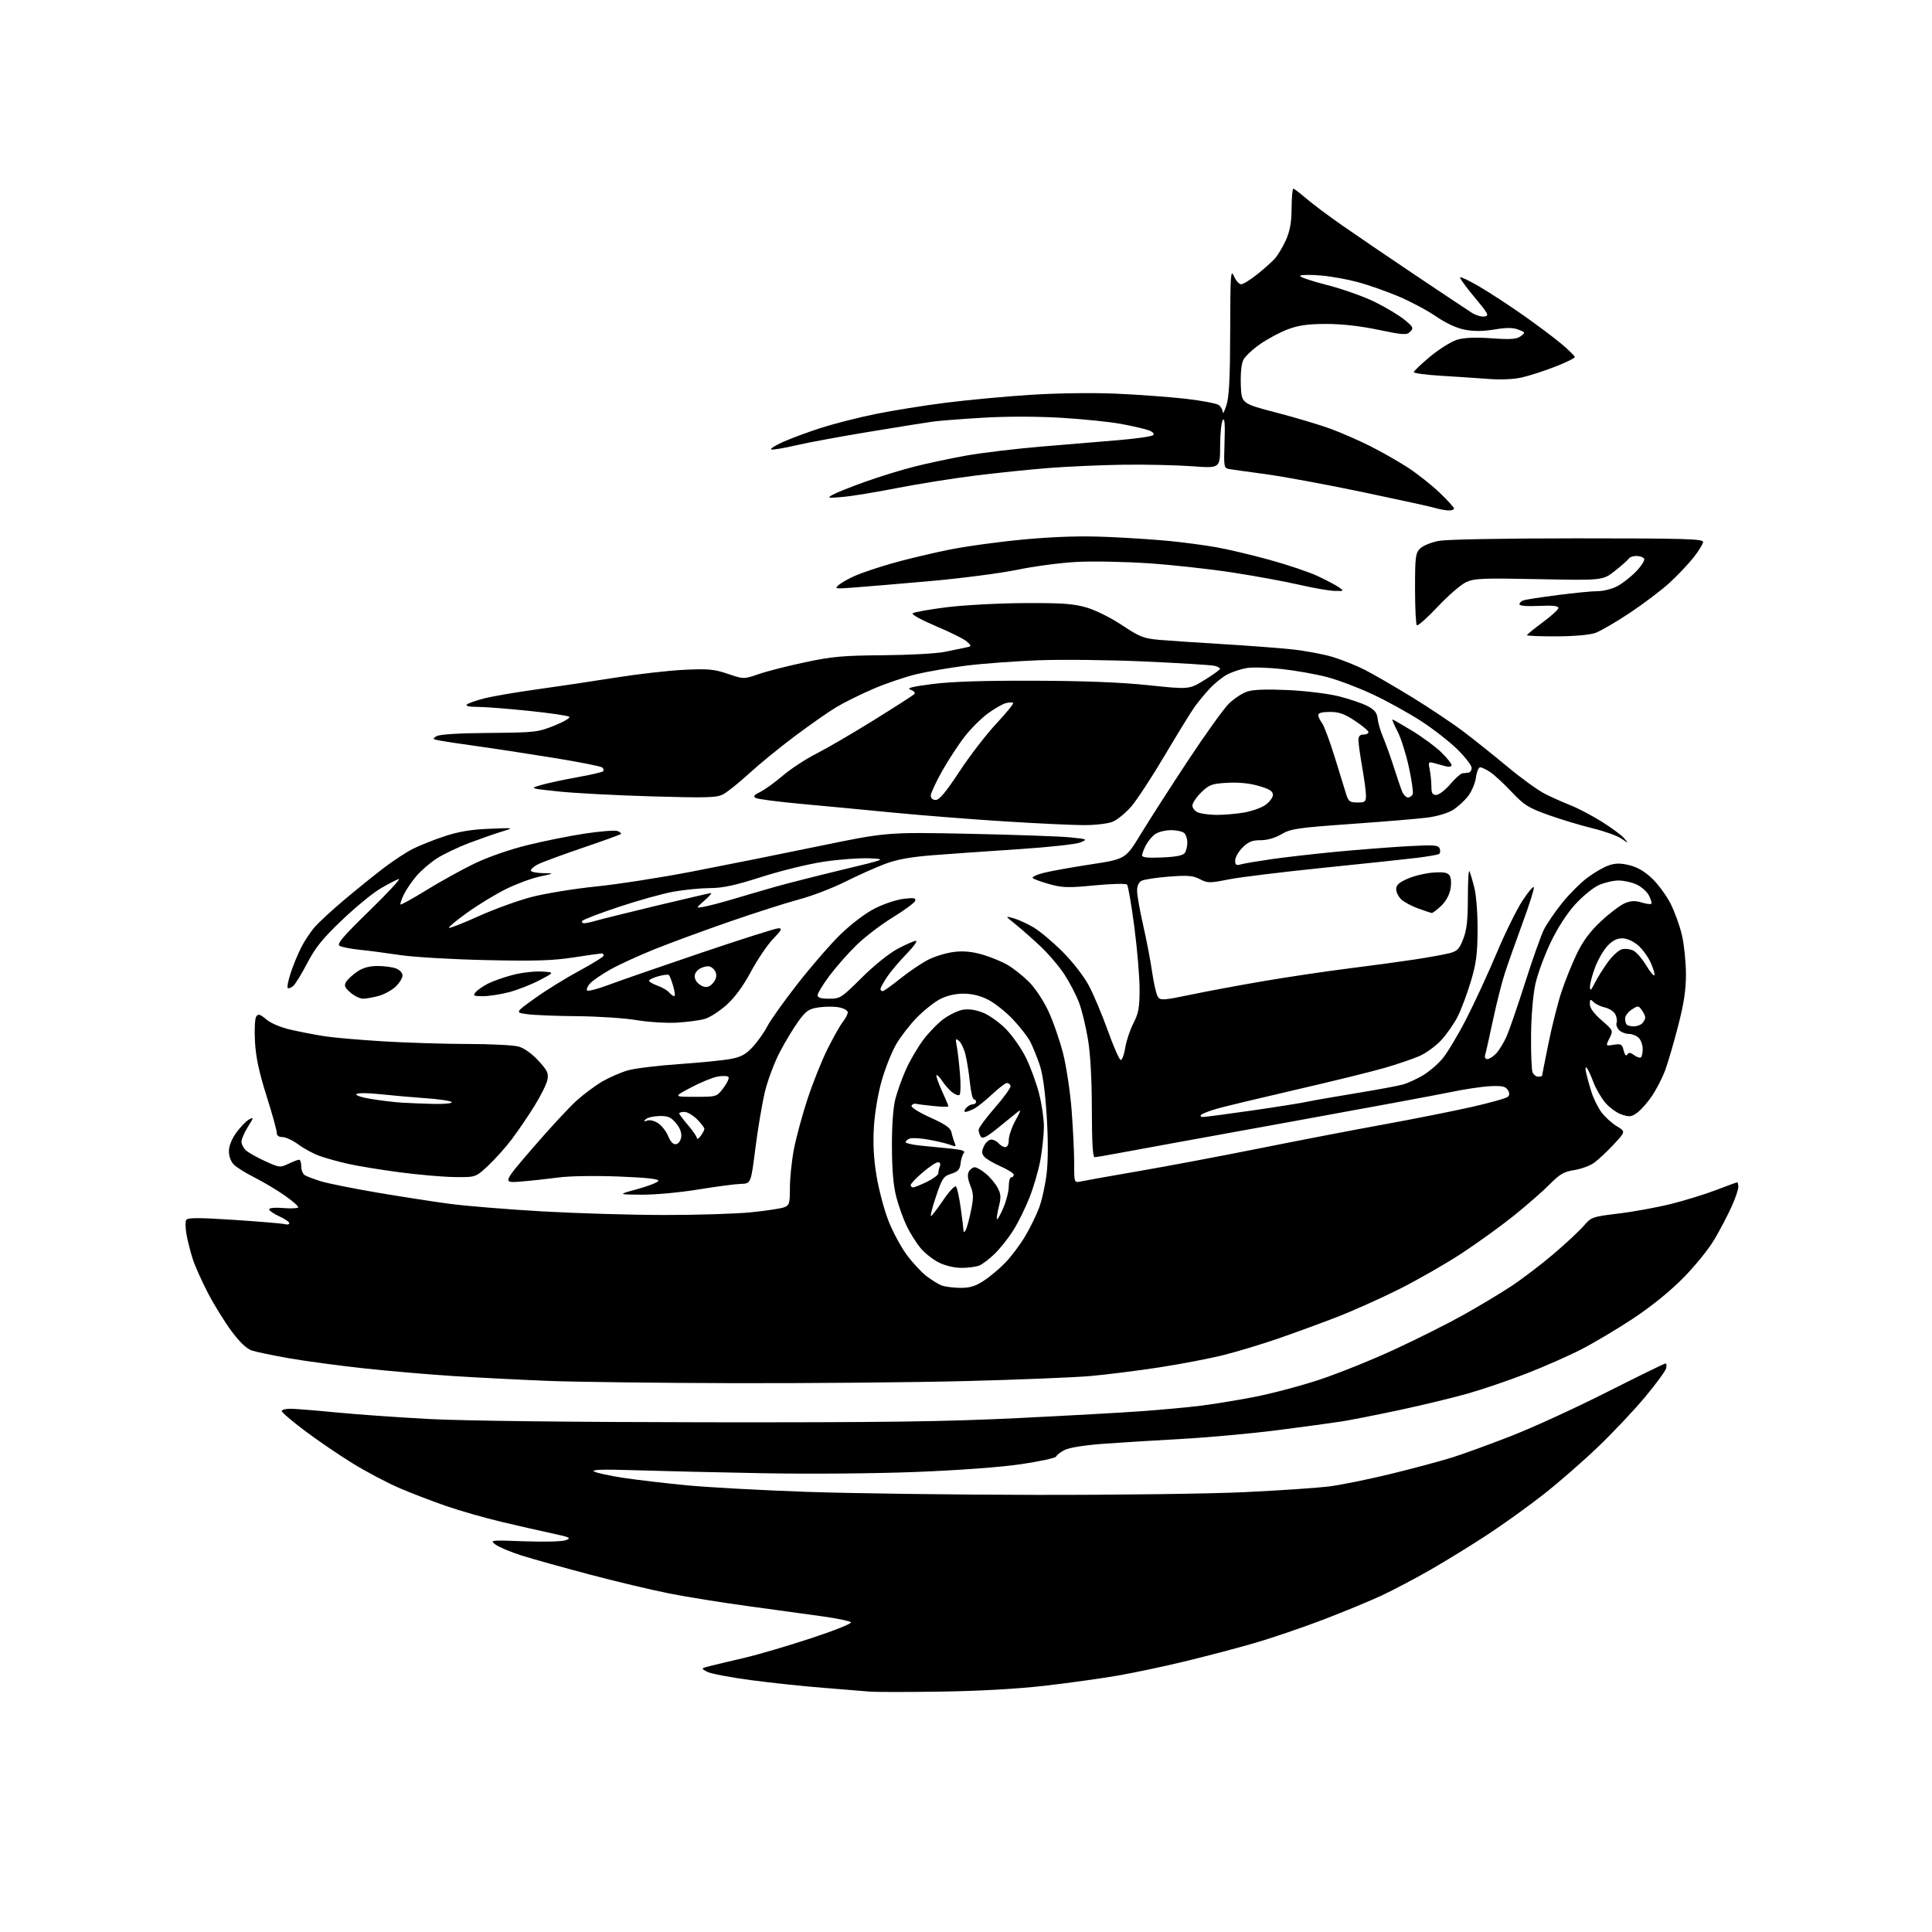 <?xml version="1.0" encoding="UTF-8" standalone="no"?>
<svg 
  version="1.1" 
  xmlns="http://www.w3.org/2000/svg" 
  xmlns:xlink="http://www.w3.org/1999/xlink" 
  xmlns:svg="http://www.w3.org/2000/svg"
  xmlns:rdf="http://www.w3.org/1999/02/22-rdf-syntax-ns#"
  xmlns:cc="http://creativecommons.org/ns#"
  xmlns:dc="http://purl.org/dc/elements/1.1/"
  viewBox="0 0 768 768"
  width="768"
  height="768"
>
<style>svg {background-color: white; }</style>"
<path stroke="none" fill="black" fill-rule="evenodd" d="M374.00,672.44C360.52,672.65 347.70,672.64 345.50,672.42C343.30,672.21 335.20,671.55 327.50,670.95C319.80,670.36 306.81,668.98 298.63,667.90C290.44,666.82 282.58,665.32 281.14,664.57C278.54,663.20 278.54,663.20 282.52,662.20C284.71,661.66 290.77,660.21 296.00,659.00C301.23,657.78 313.07,654.30 322.31,651.26C331.84,648.13 338.75,645.35 338.26,644.86C337.78,644.38 332.69,643.33 326.95,642.53C321.20,641.72 307.95,639.90 297.50,638.48C287.05,637.07 272.88,634.79 266.00,633.42C259.12,632.06 244.95,628.68 234.50,625.92C224.05,623.16 211.89,619.77 207.48,618.38C203.06,616.99 198.36,615.02 197.01,614.01C194.62,612.20 194.82,612.18 208.54,612.69C216.56,612.98 223.56,612.79 225.00,612.23C227.20,611.37 226.55,611.06 219.50,609.55C215.10,608.61 206.10,606.56 199.49,605.00C192.89,603.43 182.98,600.61 177.49,598.72C171.99,596.82 163.57,593.59 158.78,591.53C153.99,589.47 145.66,585.08 140.28,581.77C134.90,578.46 126.34,572.63 121.25,568.81C116.16,564.99 112.00,561.44 112.00,560.93C112.00,560.42 113.51,560.00 115.36,560.00C117.21,560.00 125.42,560.66 133.61,561.46C141.80,562.26 158.62,563.45 171.00,564.10C184.51,564.81 228.47,565.32 281.00,565.38C351.29,565.46 375.58,565.13 404.50,563.72C424.30,562.75 446.57,561.51 454.00,560.96C461.43,560.41 471.55,559.49 476.50,558.90C481.45,558.31 491.28,556.72 498.35,555.36C505.42,554.00 517.35,550.84 524.85,548.33C532.36,545.82 545.70,540.44 554.50,536.36C563.30,532.29 575.45,526.20 581.50,522.82C587.55,519.45 596.10,514.33 600.50,511.44C604.90,508.56 612.55,502.74 617.50,498.53C622.45,494.31 627.88,489.25 629.56,487.29C632.54,483.81 632.92,483.67 643.46,482.39C649.43,481.67 658.85,479.94 664.40,478.55C669.96,477.16 678.02,474.66 682.31,473.01C686.61,471.35 690.32,470.00 690.56,470.00C690.80,470.00 691.00,470.85 691.00,471.88C691.00,472.91 689.81,476.40 688.35,479.63C686.90,482.86 683.86,488.65 681.62,492.50C679.30,496.46 673.84,503.22 669.02,508.09C663.66,513.49 656.23,519.49 649.00,524.26C642.67,528.42 633.45,533.91 628.50,536.44C623.55,538.98 613.73,543.30 606.68,546.05C599.63,548.80 589.06,552.39 583.18,554.04C577.31,555.69 565.30,558.59 556.50,560.47C547.70,562.36 537.35,564.41 533.50,565.02C529.65,565.63 517.95,567.23 507.50,568.56C497.05,569.89 479.95,571.44 469.50,572.01C459.05,572.58 445.03,573.46 438.34,573.95C430.97,574.50 424.99,575.47 423.18,576.41C421.53,577.26 420.03,578.42 419.84,578.99C419.65,579.56 413.42,580.92 406.00,582.02C397.71,583.24 381.50,584.44 364.00,585.13C347.67,585.77 321.52,585.98 302.77,585.62C284.76,585.29 262.04,584.75 252.27,584.44C239.74,584.04 234.98,584.18 236.13,584.92C237.02,585.49 242.30,586.64 247.85,587.48C253.41,588.31 264.83,589.65 273.23,590.45C281.63,591.25 302.90,592.41 320.50,593.03C338.10,593.64 379.05,594.19 411.50,594.24C444.08,594.29 481.47,593.80 495.00,593.14C508.48,592.49 523.33,591.49 528.00,590.93C532.67,590.36 543.85,588.10 552.84,585.91C561.82,583.71 572.85,580.76 577.34,579.34C581.83,577.93 592.48,574.05 601.00,570.71C609.52,567.38 626.58,559.55 638.90,553.32C651.22,547.10 661.64,542.00 662.06,542.00C662.47,542.00 662.58,542.88 662.30,543.95C662.02,545.03 658.31,550.09 654.06,555.20C649.81,560.32 641.42,569.23 635.41,575.00C629.41,580.77 619.54,589.38 613.50,594.11C607.45,598.85 597.33,606.11 591.00,610.25C584.67,614.39 574.59,620.59 568.59,624.03C562.59,627.47 553.88,632.06 549.25,634.23C544.61,636.40 534.00,640.78 525.66,643.97C517.32,647.15 504.81,651.39 497.86,653.38C490.91,655.37 478.65,658.59 470.62,660.52C462.58,662.46 450.77,664.95 444.35,666.07C437.94,667.18 425.00,668.99 415.60,670.08C404.65,671.35 389.69,672.20 374.00,672.44zM291.50,549.83C261.80,549.75 228.86,549.35 218.30,548.94C207.75,548.53 190.87,547.67 180.80,547.04C170.74,546.41 154.40,545.00 144.50,543.92C134.60,542.84 121.33,541.05 115.00,539.95C108.67,538.84 102.05,537.47 100.28,536.90C98.09,536.20 95.48,533.75 92.12,529.28C89.41,525.65 85.17,518.82 82.71,514.09C80.25,509.37 77.51,503.25 76.63,500.50C75.74,497.75 74.63,493.40 74.15,490.83C73.68,488.26 73.62,485.61 74.03,484.95C74.62,484.00 78.81,484.00 93.14,484.93C103.24,485.59 112.29,486.36 113.25,486.63C114.21,486.91 115.00,486.72 115.00,486.22C115.00,485.72 113.20,484.49 111.00,483.50C108.80,482.51 107.00,481.26 107.00,480.72C107.00,480.16 109.31,479.94 112.54,480.21C115.59,480.46 118.28,480.35 118.52,479.97C118.76,479.58 116.38,477.46 113.23,475.26C110.08,473.06 104.67,469.83 101.22,468.10C97.77,466.36 94.05,464.05 92.97,462.97C91.79,461.79 91.00,459.65 91.00,457.65C91.00,455.52 92.08,452.80 93.97,450.20C95.60,447.95 97.87,445.60 99.02,444.99C100.95,443.95 100.92,444.17 98.55,447.92C97.15,450.14 96.00,452.80 96.00,453.83C96.00,454.85 96.80,456.41 97.78,457.30C98.75,458.18 102.18,460.11 105.40,461.58C111.03,464.16 111.36,464.20 114.65,462.63C116.53,461.73 118.45,461.00 118.91,461.00C119.37,461.00 119.75,462.18 119.75,463.61C119.75,465.05 120.37,466.63 121.12,467.12C121.88,467.61 124.75,468.70 127.50,469.56C130.25,470.41 140.23,472.42 149.67,474.03C159.11,475.63 172.16,477.66 178.67,478.53C185.18,479.40 201.75,480.75 215.50,481.54C229.25,482.32 251.11,482.97 264.08,482.98C277.04,482.99 292.54,482.51 298.50,481.91C304.47,481.31 310.40,480.42 311.68,479.93C313.80,479.13 314.00,478.45 314.00,472.14C314.00,468.33 314.71,461.48 315.58,456.90C316.45,452.33 318.88,443.34 320.98,436.93C323.09,430.52 326.67,421.56 328.94,417.01C331.21,412.46 333.95,407.61 335.03,406.23C336.11,404.86 337.00,403.14 337.00,402.41C337.00,401.68 335.42,400.79 333.49,400.43C331.56,400.07 327.95,400.08 325.45,400.45C321.55,401.04 320.45,401.78 317.48,405.82C315.59,408.39 312.23,413.94 310.03,418.14C307.82,422.34 305.12,429.54 304.03,434.14C302.94,438.74 301.25,448.80 300.27,456.50C298.50,470.50 298.50,470.50 294.50,470.61C292.30,470.67 284.65,471.68 277.50,472.85C270.22,474.04 260.32,474.95 255.00,474.91C245.50,474.84 245.50,474.84 253.42,472.67C257.78,471.48 261.51,470.01 261.71,469.40C261.95,468.65 256.91,468.11 245.78,467.68C236.45,467.32 226.30,467.48 222.00,468.07C217.88,468.62 211.19,469.35 207.13,469.68C199.77,470.28 199.77,470.28 211.83,456.28C218.46,448.59 226.27,440.15 229.18,437.53C232.09,434.91 236.73,431.47 239.48,429.87C242.24,428.28 246.75,426.32 249.50,425.51C252.25,424.71 261.48,423.58 270.00,422.99C278.52,422.41 287.83,421.47 290.69,420.91C294.76,420.10 296.62,419.05 299.39,415.99C301.33,413.84 303.87,410.22 305.04,407.93C306.21,405.63 311.61,398.05 317.06,391.07C322.50,384.10 330.22,375.21 334.22,371.33C338.52,367.17 344.09,362.97 347.83,361.08C351.32,359.32 356.44,357.62 359.22,357.29C363.29,356.81 364.18,356.96 363.80,358.09C363.55,358.87 359.55,361.82 354.92,364.66C350.29,367.49 343.80,372.44 340.50,375.66C337.20,378.87 332.36,384.36 329.75,387.85C327.14,391.34 325.00,394.83 325.00,395.60C325.00,396.60 326.32,397.00 329.58,397.00C333.99,397.00 334.48,396.68 342.54,388.66C347.43,383.79 353.38,379.01 356.85,377.16C360.11,375.42 363.38,374.00 364.11,374.00C364.84,374.00 363.13,376.36 360.31,379.25C357.49,382.14 354.02,386.25 352.59,388.39C351.17,390.53 350.00,392.67 350.00,393.14C350.00,393.61 350.38,394.00 350.84,394.00C351.30,394.00 354.50,391.73 357.96,388.95C361.42,386.18 366.41,382.81 369.06,381.47C371.70,380.13 376.30,378.75 379.27,378.40C383.05,377.95 386.45,378.28 390.57,379.48C393.82,380.42 398.33,382.28 400.59,383.61C402.85,384.93 406.63,387.93 408.98,390.26C411.42,392.68 414.75,397.67 416.72,401.88C418.63,405.94 421.26,413.53 422.59,418.74C423.91,423.95 425.44,434.13 425.99,441.36C426.54,448.59 427.00,458.04 427.00,462.37C427.00,470.23 427.00,470.23 429.75,469.62C431.26,469.29 441.73,467.42 453.00,465.48C464.27,463.54 485.88,459.46 501.00,456.43C516.12,453.39 538.17,449.15 550.00,447.00C561.83,444.84 577.55,441.72 584.94,440.05C592.33,438.38 598.85,436.55 599.42,435.98C600.13,435.27 600.11,434.41 599.34,433.22C598.45,431.85 597.02,431.56 592.36,431.78C589.14,431.94 582.23,432.96 577.00,434.06C571.77,435.16 541.62,440.75 510.00,446.48C478.38,452.21 448.82,457.60 444.32,458.45C439.82,459.30 435.67,460.00 435.09,460.00C434.40,460.00 434.04,453.65 434.03,441.25C434.02,429.35 433.47,419.14 432.51,413.30C431.68,408.23 430.09,401.64 428.97,398.65C427.85,395.66 425.22,390.57 423.12,387.35C421.02,384.13 416.65,379.02 413.40,375.99C410.16,372.96 405.70,369.03 403.50,367.27C399.50,364.07 399.50,364.07 402.83,364.99C404.67,365.49 408.25,367.13 410.80,368.62C413.35,370.12 418.60,374.53 422.47,378.42C426.57,382.54 430.94,388.20 432.93,391.96C434.80,395.51 438.18,403.55 440.42,409.81C442.66,416.08 444.95,421.27 445.50,421.35C446.05,421.43 446.86,419.25 447.30,416.50C447.74,413.75 449.21,409.36 450.55,406.75C452.60,402.78 453.00,400.57 453.00,393.25C453.01,388.44 452.07,377.30 450.92,368.50C449.77,359.70 448.46,352.11 448.01,351.64C447.55,351.17 441.82,351.30 435.11,351.95C424.47,352.98 422.32,352.91 416.99,351.42C413.67,350.48 410.74,349.39 410.49,348.98C410.23,348.57 412.16,347.68 414.76,347.00C417.37,346.33 425.78,344.81 433.46,343.63C447.43,341.50 447.43,341.50 453.51,331.50C456.86,326.00 465.28,312.89 472.23,302.36C479.18,291.83 486.53,281.61 488.55,279.65C490.57,277.69 493.83,275.55 495.79,274.90C498.19,274.11 503.48,273.92 511.93,274.31C518.86,274.63 527.91,275.73 532.11,276.77C536.29,277.81 541.42,279.54 543.50,280.62C546.43,282.14 547.36,283.27 547.62,285.65C547.80,287.34 548.79,290.70 549.82,293.11C550.85,295.53 552.70,300.65 553.92,304.50C555.15,308.35 556.62,312.74 557.20,314.25C557.77,315.76 558.88,317.00 559.65,317.00C560.43,317.00 561.29,316.40 561.58,315.66C561.86,314.93 561.17,310.09 560.04,304.91C558.92,299.74 556.90,293.36 555.55,290.75C554.20,288.14 553.28,286.00 553.51,286.00C553.74,286.00 557.27,288.03 561.35,290.50C565.43,292.98 570.62,296.81 572.88,299.00C575.15,301.20 577.00,303.50 577.00,304.11C577.00,304.77 576.09,304.97 574.75,304.62C573.51,304.29 571.42,303.72 570.09,303.35C567.82,302.72 567.72,302.87 568.34,305.97C568.70,307.77 569.00,310.77 569.00,312.63C569.00,315.29 569.41,316.00 570.92,316.00C571.98,316.00 574.48,314.09 576.47,311.76C578.47,309.43 580.64,307.47 581.30,307.41C581.96,307.35 583.06,307.24 583.75,307.15C584.44,307.07 585.00,306.20 585.00,305.22C585.00,304.24 582.41,300.91 579.25,297.81C576.09,294.72 569.57,289.64 564.76,286.54C559.95,283.43 551.40,278.71 545.76,276.06C540.12,273.40 531.90,270.29 527.50,269.14C523.10,267.99 515.06,266.56 509.63,265.96C504.21,265.36 497.91,265.17 495.63,265.55C493.36,265.93 489.93,267.05 488.00,268.04C486.07,269.02 482.90,271.56 480.94,273.67C478.98,275.77 476.25,279.07 474.87,281.00C473.49,282.93 468.12,291.64 462.95,300.37C457.77,309.11 451.75,318.28 449.56,320.76C447.38,323.24 444.12,325.89 442.33,326.64C440.48,327.41 435.53,328.00 430.92,328.00C426.45,328.00 412.14,327.33 399.14,326.50C386.14,325.68 366.27,324.11 355.00,323.02C343.73,321.92 327.16,320.35 318.18,319.53C309.21,318.70 301.21,317.66 300.41,317.21C299.29,316.58 299.71,316.02 302.23,314.79C304.03,313.91 308.05,311.01 311.17,308.34C314.28,305.67 320.28,301.74 324.48,299.61C328.69,297.47 338.97,291.48 347.32,286.29C355.67,281.10 362.91,276.45 363.42,275.96C363.97,275.42 363.41,274.72 362.01,274.20C360.22,273.54 362.25,273.00 370.59,271.92C378.05,270.95 390.81,270.53 411.00,270.60C431.12,270.66 445.63,271.23 456.61,272.39C472.73,274.08 472.73,274.08 478.85,270.29C482.22,268.21 484.98,266.21 484.99,265.86C485.00,265.51 483.99,264.97 482.75,264.66C481.51,264.35 469.02,263.59 455.00,262.95C440.92,262.32 421.88,262.11 412.50,262.48C403.15,262.85 390.32,263.81 384.00,264.61C377.68,265.41 368.85,266.93 364.38,267.98C359.92,269.04 352.13,271.68 347.08,273.86C342.03,276.04 335.40,279.32 332.36,281.16C329.31,283.00 321.90,288.18 315.90,292.68C309.89,297.18 301.72,303.85 297.74,307.51C293.76,311.16 289.15,314.86 287.50,315.73C284.89,317.11 281.25,317.21 259.00,316.57C244.98,316.17 228.32,315.29 222.00,314.62C210.50,313.40 210.50,313.40 215.00,312.08C217.47,311.36 223.91,309.97 229.30,309.00C234.69,308.03 239.39,306.95 239.73,306.60C240.08,306.25 239.95,305.58 239.43,305.10C238.92,304.62 229.95,302.85 219.50,301.17C209.05,299.49 195.32,297.39 189.00,296.52C182.68,295.64 176.19,294.67 174.58,294.35C171.89,293.81 171.81,293.68 173.58,292.63C174.80,291.91 182.41,291.44 194.50,291.35C212.68,291.20 213.80,291.07 220.32,288.46C224.07,286.96 226.77,285.38 226.32,284.94C225.87,284.51 218.63,283.44 210.24,282.58C201.85,281.71 192.65,281.00 189.79,281.00C186.60,281.00 184.97,280.64 185.55,280.08C186.07,279.57 189.20,278.47 192.50,277.62C195.80,276.78 205.25,275.16 213.50,274.02C221.75,272.88 235.70,270.80 244.50,269.39C253.30,267.98 265.56,266.58 271.74,266.27C281.51,265.79 283.80,266.00 289.32,267.86C295.66,270.01 295.66,270.01 301.58,267.97C304.84,266.84 313.12,264.73 320.00,263.27C330.74,260.98 335.11,260.59 351.00,260.47C361.18,260.40 372.20,259.80 375.50,259.13C378.80,258.47 382.59,257.69 383.91,257.40C386.28,256.89 386.29,256.85 384.41,255.09C383.36,254.10 377.87,251.35 372.22,248.98C366.57,246.60 362.32,244.28 362.77,243.83C363.23,243.37 369.21,242.29 376.05,241.42C382.93,240.55 396.78,239.80 407.00,239.74C422.22,239.66 426.63,239.97 431.86,241.48C435.53,242.55 441.54,245.53 446.04,248.53C452.99,253.15 454.61,253.79 460.68,254.34C464.43,254.67 475.60,255.43 485.50,256.01C495.40,256.60 507.95,257.54 513.38,258.11C518.82,258.68 526.24,260.07 529.88,261.19C533.52,262.31 539.16,264.57 542.41,266.21C545.66,267.85 554.13,272.75 561.23,277.10C568.33,281.45 577.66,287.70 581.97,290.98C586.28,294.26 594.17,300.57 599.51,305.01C604.85,309.45 611.41,314.19 614.09,315.54C616.77,316.90 621.33,318.94 624.23,320.08C627.13,321.21 632.67,324.11 636.54,326.51C640.42,328.92 644.47,331.89 645.54,333.13C647.50,335.38 647.50,335.38 644.50,333.34C642.85,332.22 637.67,330.38 633.00,329.24C628.33,328.11 620.45,325.73 615.50,323.96C607.52,321.10 605.86,320.05 600.87,314.77C597.78,311.49 593.95,307.95 592.37,306.91C590.79,305.87 589.00,305.01 588.38,305.01C587.77,305.00 587.02,306.82 586.72,309.04C586.42,311.26 585.02,314.59 583.61,316.44C582.20,318.29 579.45,320.80 577.50,322.00C575.44,323.27 571.12,324.55 567.23,325.03C563.53,325.50 549.92,326.63 537.00,327.54C515.70,329.06 513.12,329.44 509.41,331.61C506.84,333.11 503.75,334.00 501.09,334.00C497.73,334.00 496.23,334.61 493.92,336.92C492.32,338.53 491.00,340.83 491.00,342.04C491.00,343.84 491.41,344.12 493.25,343.60C494.49,343.25 500.00,342.32 505.50,341.52C511.00,340.73 522.70,339.40 531.50,338.56C540.30,337.73 552.94,336.75 559.59,336.38C570.17,335.80 571.75,335.92 572.30,337.33C572.63,338.21 572.52,339.18 572.03,339.48C571.55,339.78 567.63,340.46 563.33,341.00C559.02,341.53 542.23,343.32 526.00,344.97C509.77,346.62 492.85,348.70 488.39,349.58C480.82,351.09 480.06,351.08 476.97,349.48C474.20,348.05 472.15,347.89 464.59,348.48C459.60,348.87 454.73,349.61 453.76,350.13C452.67,350.71 452.00,352.23 452.00,354.11C452.00,355.78 453.10,361.95 454.43,367.82C455.77,373.70 457.40,382.19 458.04,386.71C458.69,391.22 459.73,395.58 460.36,396.40C461.36,397.71 462.91,397.59 473.00,395.47C479.32,394.14 492.38,391.71 502.00,390.06C511.62,388.41 526.92,386.13 536.00,384.99C545.08,383.86 557.00,382.23 562.50,381.39C568.00,380.55 574.15,379.43 576.17,378.91C579.32,378.10 580.11,377.29 581.67,373.23C583.07,369.62 583.50,365.73 583.50,356.83C583.50,350.40 583.78,345.68 584.12,346.33C584.46,346.97 585.35,349.98 586.10,353.00C586.87,356.15 587.41,363.40 587.36,370.00C587.30,379.40 586.79,383.11 584.63,390.31C583.17,395.15 580.83,401.38 579.43,404.15C578.02,406.92 575.09,411.11 572.91,413.48C570.74,415.84 566.79,418.70 564.14,419.84C561.50,420.98 555.32,423.08 550.42,424.50C545.51,425.93 529.80,429.80 515.50,433.10C501.20,436.40 487.02,439.81 484.00,440.66C480.98,441.52 478.07,442.62 477.55,443.11C476.97,443.65 477.26,444.00 478.28,444.00C479.21,444.00 487.96,442.85 497.73,441.44C507.50,440.03 517.32,438.47 519.54,437.98C521.77,437.49 530.54,435.95 539.04,434.57C547.55,433.18 556.00,431.61 557.83,431.07C559.67,430.53 563.12,428.95 565.50,427.55C567.88,426.16 571.39,423.20 573.29,420.97C575.19,418.75 579.46,411.66 582.78,405.22C586.09,398.77 591.54,386.98 594.89,379.00C598.24,371.02 602.87,361.61 605.18,358.08C607.49,354.54 609.54,352.13 609.74,352.71C609.93,353.29 607.88,359.78 605.17,367.13C602.47,374.48 599.31,383.43 598.15,387.00C596.99,390.57 594.89,398.90 593.48,405.50C592.08,412.10 590.69,418.29 590.40,419.25C590.07,420.33 590.40,421.00 591.26,421.00C592.02,421.00 593.61,419.98 594.78,418.74C595.95,417.49 597.80,414.45 598.90,411.97C599.99,409.49 603.32,399.82 606.29,390.48C609.26,381.14 612.65,371.64 613.81,369.36C614.97,367.09 618.20,362.40 620.97,358.94C623.75,355.48 628.26,350.97 631.00,348.91C633.75,346.84 637.60,344.63 639.57,343.98C642.30,343.08 644.25,343.07 647.82,343.96C650.98,344.75 653.91,346.49 656.84,349.31C659.22,351.62 662.49,356.09 664.10,359.25C665.71,362.41 667.73,368.04 668.60,371.75C669.46,375.46 670.17,382.35 670.19,387.07C670.21,393.48 669.43,398.71 667.07,407.87C665.34,414.61 663.01,422.56 661.90,425.55C660.78,428.53 658.43,433.09 656.68,435.67C654.93,438.25 652.31,441.23 650.86,442.29C648.56,443.98 647.76,444.08 644.62,443.04C642.64,442.39 639.67,440.20 638.00,438.19C636.34,436.17 634.24,432.49 633.33,430.01C632.42,427.53 631.26,425.05 630.76,424.50C630.22,423.89 630.12,424.68 630.52,426.50C630.88,428.15 631.83,431.57 632.62,434.09C633.41,436.62 635.19,440.22 636.57,442.09C637.95,443.97 640.69,446.47 642.66,447.66C646.25,449.82 646.25,449.82 641.40,455.00C638.74,457.85 635.24,461.11 633.63,462.26C632.02,463.41 628.48,464.70 625.77,465.13C621.67,465.77 620.00,466.74 616.04,470.77C613.41,473.44 607.03,479.02 601.87,483.18C596.71,487.33 587.31,494.11 580.99,498.26C574.67,502.40 563.55,508.77 556.27,512.42C548.99,516.07 537.74,521.11 531.27,523.61C524.80,526.11 514.33,529.94 508.02,532.12C501.71,534.30 492.09,537.21 486.64,538.59C481.19,539.97 469.71,542.18 461.12,543.51C452.53,544.83 440.22,546.39 433.76,546.97C427.31,547.55 404.81,548.46 383.76,549.00C362.72,549.53 321.20,549.90 291.50,549.83zM381.55,511.94C385.49,511.99 387.59,511.37 391.05,509.12C393.50,507.54 397.39,504.28 399.69,501.87C401.99,499.47 405.48,494.83 407.44,491.56C409.40,488.29 411.93,483.13 413.07,480.08C414.21,477.04 415.56,470.83 416.08,466.30C416.67,461.13 416.66,452.52 416.06,443.27C415.42,433.37 414.47,426.66 413.16,422.91C412.09,419.84 410.44,415.82 409.48,413.97C408.53,412.13 405.44,408.18 402.63,405.20C399.81,402.22 395.38,398.71 392.79,397.39C389.65,395.80 386.36,395.00 382.99,395.00C379.81,395.00 376.38,395.78 373.79,397.11C371.51,398.27 367.37,401.54 364.58,404.38C361.78,407.22 358.06,412.01 356.30,415.02C354.54,418.04 351.95,424.49 350.55,429.37C349.05,434.56 347.75,442.24 347.40,447.87C346.98,454.57 347.29,460.48 348.41,467.31C349.30,472.71 351.40,480.69 353.08,485.04C354.75,489.39 358.04,495.55 360.38,498.73C362.72,501.90 366.27,505.74 368.27,507.26C370.27,508.79 372.94,510.44 374.20,510.95C375.47,511.46 378.77,511.90 381.55,511.94zM382.18,504.00C379.43,504.00 375.74,503.13 373.23,501.88C370.88,500.72 367.60,498.13 365.94,496.13C364.28,494.14 361.83,490.25 360.49,487.50C359.15,484.75 357.28,479.57 356.34,476.00C355.15,471.48 354.60,465.38 354.56,456.00C354.52,447.62 355.02,440.41 355.88,437.00C356.64,433.98 358.57,428.60 360.16,425.06C361.75,421.52 364.86,416.21 367.08,413.27C369.31,410.33 372.95,406.60 375.18,404.99C377.41,403.37 380.78,401.76 382.66,401.40C384.89,400.99 387.66,401.36 390.58,402.48C393.09,403.44 397.19,406.34 399.86,409.05C402.48,411.72 406.10,416.91 407.89,420.58C409.68,424.26 412.02,430.65 413.07,434.79C414.13,438.93 414.98,444.84 414.97,447.91C414.95,450.98 414.33,456.89 413.59,461.03C412.85,465.17 410.85,472.03 409.15,476.28C407.45,480.53 404.52,486.41 402.64,489.34C400.77,492.28 397.49,496.38 395.36,498.45C393.24,500.52 390.46,502.62 389.18,503.11C387.91,503.60 384.76,504.00 382.18,504.00zM383.88,489.00C384.34,488.18 385.28,484.71 385.98,481.30C387.07,475.98 387.03,474.54 385.72,471.26C384.67,468.63 384.49,466.88 385.14,465.71C385.67,464.77 386.72,464.00 387.47,464.00C388.23,464.00 390.25,465.18 391.96,466.62C393.67,468.06 395.77,470.59 396.62,472.24C397.90,474.72 397.98,476.03 397.04,479.74C396.42,482.22 396.09,484.43 396.32,484.65C396.54,484.88 397.69,482.83 398.86,480.10C400.04,477.36 401.00,473.53 401.00,471.56C401.00,469.60 401.45,468.00 402.00,468.00C402.55,468.00 403.00,467.54 403.00,466.99C403.00,466.43 400.64,464.93 397.75,463.65C394.86,462.37 391.92,460.63 391.22,459.77C390.21,458.55 390.19,457.67 391.13,455.61C391.79,454.18 393.09,453.00 394.04,453.00C394.98,453.00 396.32,453.68 397.00,454.50C397.68,455.32 398.86,456.00 399.62,456.00C400.47,456.00 401.00,454.90 401.00,453.13C401.00,451.55 402.21,448.06 403.68,445.38C405.85,441.43 405.99,440.81 404.43,442.10C403.37,442.99 399.85,445.84 396.61,448.44C392.12,452.04 390.52,452.85 389.88,451.83C389.41,451.10 389.02,449.88 389.02,449.12C389.01,448.36 391.95,444.37 395.55,440.26C399.15,436.15 401.92,432.27 401.71,431.64C401.50,431.01 400.85,430.50 400.26,430.50C399.67,430.50 397.03,432.52 394.39,435.00C391.75,437.48 388.50,440.06 387.18,440.75C385.85,441.44 384.32,442.00 383.76,442.00C383.19,442.00 383.29,441.35 384.00,440.50C384.68,439.68 385.86,439.00 386.62,439.00C387.38,439.00 388.00,438.55 388.00,438.00C388.00,437.45 387.60,437.00 387.12,437.00C386.63,437.00 385.92,433.96 385.54,430.25C385.16,426.54 384.38,421.60 383.81,419.28C383.24,416.96 382.08,414.48 381.22,413.78C379.85,412.65 379.74,412.89 380.31,415.76C380.66,417.56 381.25,422.56 381.61,426.87C381.97,431.19 381.86,434.97 381.38,435.27C380.89,435.57 379.56,435.06 378.42,434.14C377.28,433.22 375.53,431.22 374.54,429.70C373.54,428.18 372.52,427.15 372.26,427.40C372.00,427.66 372.97,430.43 374.40,433.56C375.83,436.68 377.00,439.48 377.00,439.76C377.00,440.05 374.33,440.01 371.07,439.66C367.80,439.32 364.60,438.92 363.94,438.77C363.29,438.62 362.57,438.99 362.34,439.59C362.12,440.19 365.49,442.29 369.83,444.24C375.86,446.96 377.85,448.36 378.24,450.15C378.51,451.44 379.08,453.30 379.49,454.27C380.13,455.81 379.91,455.92 377.71,455.08C376.33,454.55 372.51,453.64 369.23,453.04C365.95,452.45 362.53,452.24 361.63,452.59C360.74,452.93 360.00,453.57 360.00,454.01C360.00,454.45 362.70,455.07 366.00,455.40C369.30,455.73 374.72,456.27 378.04,456.60C382.42,457.04 383.81,457.52 383.13,458.35C382.60,458.98 382.02,460.85 381.84,462.50C381.57,464.90 380.83,465.72 378.12,466.59C375.01,467.60 374.50,468.37 372.00,475.82C370.50,480.29 369.67,483.71 370.14,483.41C370.62,483.12 372.85,480.16 375.11,476.84C377.36,473.52 379.58,471.19 380.03,471.65C380.48,472.12 381.33,476.02 381.92,480.32C382.52,484.62 383.01,488.67 383.03,489.32C383.05,489.98 383.42,489.84 383.88,489.00zM362.97,472.00C363.51,472.00 365.98,471.01 368.47,469.80C370.96,468.59 373.00,467.05 373.00,466.38C373.00,465.71 373.27,464.45 373.61,463.58C373.98,462.62 373.68,462.00 372.86,462.01C372.11,462.01 369.36,463.85 366.75,466.08C364.14,468.32 362.00,470.57 362.00,471.08C362.00,471.59 362.44,472.00 362.97,472.00zM180.79,467.90C176.23,467.85 166.32,466.99 158.77,465.99C151.23,464.99 142.00,463.48 138.27,462.63C134.55,461.78 129.54,460.40 127.14,459.55C124.74,458.70 120.94,456.66 118.69,455.01C116.45,453.35 113.57,452.00 112.30,452.00C110.76,452.00 110.00,451.41 110.00,450.22C110.00,449.24 108.16,442.61 105.90,435.47C102.91,425.98 101.69,420.22 101.35,414.00C101.09,409.32 101.32,404.86 101.85,404.09C102.65,402.92 103.35,403.12 105.89,405.25C107.74,406.81 111.63,408.43 115.72,409.36C119.45,410.21 125.42,411.36 129.00,411.92C132.57,412.48 143.15,413.40 152.50,413.96C161.85,414.52 176.93,414.99 186.00,415.00C195.07,415.00 204.14,415.47 206.14,416.02C208.36,416.64 211.42,418.82 213.99,421.61C217.62,425.55 218.13,426.62 217.59,429.28C217.25,430.98 214.93,435.65 212.43,439.66C209.94,443.67 205.92,449.57 203.51,452.78C201.10,455.99 196.86,460.72 194.10,463.31C189.09,468.00 189.09,468.00 180.79,467.90zM268.79,454.81C269.78,454.62 270.63,453.38 270.80,451.86C271.00,450.19 270.22,448.20 268.65,446.38C266.64,444.04 265.45,443.55 262.03,443.64C259.73,443.70 257.32,444.28 256.68,444.93C255.77,445.84 255.91,445.96 257.26,445.45C258.26,445.07 260.12,445.50 261.59,446.47C263.01,447.40 264.82,449.73 265.62,451.64C266.61,454.01 267.63,455.03 268.79,454.81zM278.53,451.56C279.34,450.49 280.00,449.22 280.00,448.73C280.00,448.24 278.68,446.53 277.08,444.92C275.47,443.32 273.22,442.00 272.08,442.00C270.93,442.00 270.00,442.27 270.00,442.59C270.00,442.92 271.57,445.02 273.50,447.27C275.43,449.52 277.01,451.84 277.03,452.43C277.05,453.02 277.72,452.63 278.53,451.56zM172.31,438.82C176.60,438.92 179.87,438.60 179.57,438.12C179.28,437.64 174.64,436.93 169.27,436.56C163.89,436.18 155.69,435.46 151.03,434.95C146.20,434.43 142.18,434.42 141.69,434.91C141.19,435.41 143.75,436.26 147.66,436.88C151.42,437.49 156.75,438.13 159.50,438.31C162.25,438.49 168.01,438.72 172.31,438.82zM276.30,436.00C284.90,436.00 284.90,436.00 287.53,432.54C288.98,430.64 289.92,428.68 289.61,428.17C289.30,427.67 287.35,427.57 285.27,427.96C283.20,428.34 278.39,430.31 274.60,432.33C267.70,436.00 267.70,436.00 276.30,436.00zM611.47,428.00C612.31,428.00 613.00,427.84 613.00,427.64C613.00,427.44 614.13,421.70 615.51,414.89C616.89,408.07 619.20,398.90 620.64,394.50C622.08,390.10 624.84,383.23 626.76,379.24C629.28,374.02 632.00,370.35 636.46,366.18C639.87,362.99 644.12,359.78 645.90,359.04C648.32,358.04 649.98,357.97 652.51,358.74C654.37,359.31 656.12,359.55 656.40,359.26C656.69,358.98 656.28,357.51 655.50,356.01C654.73,354.50 652.54,352.53 650.64,351.63C648.75,350.74 645.47,350.01 643.35,350.02C641.23,350.03 637.70,350.86 635.50,351.86C633.29,352.86 629.11,356.29 626.20,359.47C622.88,363.11 619.23,368.76 616.39,374.67C613.91,379.85 611.17,387.33 610.31,391.29C609.40,395.50 608.69,403.91 608.62,411.50C608.55,418.65 608.82,425.29 609.22,426.25C609.61,427.21 610.63,428.00 611.47,428.00zM652.24,420.35C652.66,420.09 653.00,418.59 653.00,417.01C653.00,415.43 652.29,413.44 651.43,412.57C650.56,411.71 648.80,411.00 647.50,411.00C646.20,411.00 644.45,410.31 643.61,409.47C642.77,408.63 642.33,407.32 642.62,406.55C642.91,405.78 642.67,404.26 642.09,403.16C641.50,402.06 639.66,400.86 638.00,400.50C636.34,400.13 634.31,399.17 633.49,398.35C632.17,397.03 632.00,397.12 631.99,399.18C631.99,400.70 633.59,402.90 636.66,405.57C641.33,409.64 641.33,409.64 639.78,412.74C638.24,415.84 638.24,415.84 641.48,415.31C644.39,414.84 644.80,415.08 645.43,417.59C645.88,419.38 646.41,419.96 646.88,419.20C647.44,418.29 648.08,418.34 649.55,419.41C650.61,420.19 651.82,420.61 652.24,420.35zM649.47,408.00C650.64,408.00 652.14,407.46 652.80,406.80C653.46,406.14 654.00,405.10 654.00,404.49C654.00,403.88 653.38,402.53 652.62,401.50C651.31,399.70 651.12,399.69 648.62,401.33C647.18,402.27 646.00,403.86 646.00,404.86C646.00,405.85 646.30,406.97 646.67,407.33C647.03,407.70 648.29,408.00 649.47,408.00zM269.00,406.52C264.88,406.74 257.68,406.29 253.00,405.51C248.32,404.72 237.75,404.03 229.50,403.95C221.25,403.88 212.30,403.53 209.62,403.16C204.73,402.50 204.73,402.50 212.62,396.84C216.95,393.72 224.89,388.81 230.25,385.92C235.61,383.03 240.00,380.29 240.00,379.83C240.00,379.38 239.63,379.00 239.18,379.00C238.72,379.00 233.66,379.72 227.93,380.60C219.58,381.88 212.61,382.09 193.00,381.65C179.53,381.35 164.22,380.45 159.00,379.65C153.78,378.86 146.56,377.91 142.97,377.55C139.38,377.18 135.78,376.47 134.97,375.96C133.81,375.23 136.39,372.22 147.00,361.88C154.43,354.64 159.60,349.03 158.50,349.41C157.40,349.79 154.06,351.54 151.08,353.30C148.09,355.06 141.27,360.68 135.92,365.78C128.17,373.17 125.36,376.66 122.12,382.89C119.88,387.19 117.35,391.29 116.50,392.00C115.65,392.71 114.69,393.03 114.37,392.71C114.06,392.39 114.58,389.74 115.54,386.81C116.49,383.89 118.34,379.38 119.64,376.79C120.93,374.19 123.41,370.46 125.15,368.48C126.88,366.51 132.17,361.64 136.90,357.65C141.63,353.67 148.59,348.05 152.36,345.17C156.14,342.28 161.41,338.81 164.07,337.46C166.74,336.11 172.43,333.84 176.71,332.43C182.33,330.57 187.28,329.74 194.50,329.45C204.50,329.04 204.50,329.04 199.50,330.56C196.75,331.39 190.90,333.44 186.50,335.10C182.10,336.77 176.35,339.51 173.72,341.19C171.10,342.87 167.41,346.03 165.54,348.23C163.66,350.42 161.39,353.77 160.48,355.69C159.57,357.60 159.00,359.34 159.21,359.55C159.43,359.76 164.08,357.18 169.55,353.81C175.02,350.44 183.55,345.72 188.50,343.33C193.84,340.74 202.39,337.75 209.50,335.99C216.10,334.35 226.50,332.26 232.61,331.34C238.71,330.43 244.52,329.98 245.50,330.36C246.48,330.74 247.06,331.27 246.79,331.54C246.52,331.81 239.64,334.30 231.51,337.06C223.38,339.83 215.44,342.75 213.87,343.57C212.29,344.38 211.00,345.49 211.00,346.03C211.00,346.56 213.14,347.04 215.75,347.08C220.50,347.16 220.50,347.16 214.42,348.48C211.07,349.21 205.00,351.48 200.92,353.52C196.84,355.56 190.01,359.72 185.75,362.78C181.48,365.83 178.21,368.55 178.48,368.82C178.75,369.09 184.04,367.01 190.24,364.21C196.43,361.41 205.95,357.96 211.38,356.55C216.82,355.14 228.29,353.28 236.88,352.40C245.47,351.53 262.62,348.87 275.00,346.48C287.38,344.10 309.88,339.59 325.00,336.46C352.50,330.77 352.50,330.77 385.50,331.45C403.65,331.83 421.65,332.47 425.50,332.87C432.31,333.58 432.42,333.63 429.50,334.88C427.84,335.58 416.90,336.78 405.00,337.56C393.18,338.33 377.85,339.41 370.95,339.95C361.81,340.67 356.56,341.63 351.68,343.47C348.00,344.86 340.91,348.04 335.93,350.53C330.95,353.03 322.69,356.20 317.55,357.56C312.42,358.93 299.96,362.91 289.86,366.42C279.76,369.92 266.43,374.83 260.23,377.32C254.03,379.81 246.15,383.42 242.70,385.35C239.26,387.27 235.60,389.78 234.56,390.93C233.53,392.08 233.00,393.34 233.40,393.73C233.79,394.12 237.58,393.15 241.81,391.55C246.04,389.96 262.55,384.24 278.50,378.83C294.45,373.43 308.38,369.01 309.46,369.00C311.06,369.00 310.68,369.77 307.31,373.25C305.05,375.59 301.09,381.43 298.52,386.23C295.44,391.97 292.13,396.49 288.84,399.45C286.09,401.93 282.19,404.44 280.17,405.03C278.15,405.62 273.12,406.29 269.00,406.52zM144.31,396.99C143.10,397.00 140.85,395.90 139.31,394.56C137.00,392.56 136.70,391.80 137.59,390.31C138.20,389.31 140.17,387.49 141.99,386.25C144.28,384.69 146.76,384.00 150.08,384.00C152.72,384.00 156.02,384.44 157.43,384.98C158.90,385.53 160.00,386.74 160.00,387.79C160.00,388.80 158.76,390.79 157.25,392.22C155.74,393.65 152.70,395.30 150.50,395.90C148.30,396.50 145.51,396.99 144.31,396.99zM191.98,396.00C188.25,396.00 187.91,395.82 189.06,394.43C189.78,393.56 192.00,392.02 193.99,391.00C195.99,389.99 200.44,388.42 203.89,387.53C207.35,386.63 212.49,386.04 215.33,386.20C220.50,386.50 220.50,386.50 214.42,389.68C211.08,391.43 205.61,393.56 202.28,394.43C198.94,395.29 194.31,396.00 191.98,396.00zM268.02,396.00C268.44,396.00 268.27,394.23 267.63,392.07C266.99,389.90 266.22,387.89 265.93,387.59C265.63,387.30 263.73,387.51 261.69,388.07C259.66,388.64 258.00,389.43 258.00,389.85C258.00,390.26 259.53,391.15 261.40,391.83C263.27,392.50 265.35,393.72 266.02,394.53C266.70,395.34 267.59,396.00 268.02,396.00zM633.90,390.86C634.90,388.85 637.22,385.13 639.05,382.58C640.88,380.03 643.45,377.67 644.77,377.34C646.08,377.01 648.15,377.28 649.37,377.93C650.59,378.58 652.82,381.17 654.34,383.68C655.85,386.19 657.34,388.00 657.63,387.70C657.93,387.41 657.30,385.20 656.24,382.80C655.17,380.40 652.85,377.21 651.08,375.72C649.12,374.07 646.65,373.00 644.82,373.00C642.75,373.00 640.91,373.95 638.96,376.05C637.39,377.72 635.18,381.57 634.05,384.59C632.92,387.60 632.02,391.07 632.04,392.29C632.07,394.07 632.43,393.80 633.90,390.86zM282.09,391.95C283.06,391.43 284.17,390.05 284.54,388.89C284.96,387.54 284.63,386.20 283.62,385.19C282.39,383.96 281.41,383.82 279.27,384.57C277.61,385.15 276.38,386.40 276.19,387.67C276.00,388.99 276.74,390.40 278.10,391.36C279.65,392.45 280.84,392.62 282.09,391.95zM232.20,367.00C232.92,367.00 235.09,366.54 237.01,365.97C238.93,365.41 249.82,362.71 261.20,359.97C272.59,357.24 282.24,355.00 282.66,355.00C283.08,355.00 281.87,356.37 279.96,358.04C276.50,361.08 276.50,361.08 280.00,360.42C281.93,360.06 287.10,358.69 291.50,357.38C295.90,356.07 303.32,353.90 308.00,352.57C312.68,351.24 324.60,348.20 334.50,345.82C352.50,341.50 352.50,341.50 345.56,341.20C341.74,341.03 333.68,341.62 327.65,342.51C321.57,343.40 310.50,346.10 302.82,348.56C292.21,351.96 287.38,353.01 282.23,353.03C278.53,353.05 272.01,353.69 267.75,354.45C263.49,355.21 253.71,357.93 246.01,360.50C238.32,363.06 231.76,365.57 231.45,366.08C231.14,366.59 231.47,367.00 232.20,367.00zM569.14,362.92C568.79,362.88 566.40,362.09 563.84,361.17C561.27,360.25 558.24,358.64 557.09,357.60C555.94,356.55 555.00,354.69 555.00,353.47C555.00,351.77 556.12,350.77 559.75,349.22C562.36,348.10 566.92,347.04 569.89,346.85C573.99,346.58 575.51,346.88 576.28,348.09C576.85,348.99 576.98,351.32 576.56,353.51C576.13,355.84 574.66,358.45 572.82,360.17C571.15,361.73 569.50,362.97 569.14,362.92zM462.04,340.85C467.77,340.59 470.36,340.05 471.03,338.99C471.55,338.17 471.98,336.35 471.98,334.95C471.99,333.55 471.46,331.86 470.80,331.20C470.14,330.54 467.77,330.00 465.52,330.00C463.28,330.00 460.44,330.70 459.22,331.56C457.99,332.42 456.32,334.42 455.49,336.01C454.67,337.60 454.00,339.42 454.00,340.06C454.00,340.86 456.42,341.10 462.04,340.85zM483.50,323.93C486.25,323.96 491.10,323.56 494.28,323.04C497.46,322.52 501.39,321.14 503.03,319.98C504.66,318.82 506.00,317.01 506.00,315.96C506.00,314.51 504.67,313.67 500.38,312.42C496.73,311.36 492.36,310.92 487.90,311.18C481.70,311.53 480.71,311.89 477.52,314.98C475.59,316.86 474.00,319.22 474.00,320.23C474.00,321.24 475.01,322.47 476.25,322.97C477.49,323.47 480.75,323.90 483.50,323.93zM539.58,319.00C542.64,319.00 543.00,318.71 543.00,316.25C543.00,314.74 542.32,309.68 541.50,305.00C540.68,300.32 540.00,295.49 540.00,294.25C540.00,292.67 540.59,292.00 542.00,292.00C543.10,292.00 544.00,291.57 544.00,291.05C544.00,290.53 541.59,288.51 538.65,286.55C534.44,283.76 532.30,283.00 528.65,283.00C525.58,283.00 524.01,283.42 524.03,284.25C524.05,284.94 524.73,286.38 525.54,287.45C526.35,288.52 528.61,294.60 530.57,300.95C532.52,307.30 534.58,313.96 535.14,315.75C536.03,318.59 536.59,319.00 539.58,319.00zM371.98,318.00C373.40,318.00 376.07,314.79 381.39,306.69C385.48,300.47 392.08,291.91 396.05,287.66C400.02,283.41 403.03,279.70 402.75,279.42C402.47,279.13 401.17,279.17 399.87,279.50C398.57,279.83 395.37,281.66 392.77,283.55C390.16,285.45 386.03,289.55 383.58,292.67C381.13,295.79 377.07,301.98 374.56,306.42C372.05,310.87 370.00,315.29 370.00,316.25C370.00,317.33 370.76,318.00 371.98,318.00zM618.75,252.96C612.29,252.98 607.00,252.77 607.00,252.50C607.00,252.22 609.81,249.93 613.25,247.39C616.69,244.86 619.50,242.28 619.50,241.65C619.50,240.85 617.12,240.61 611.75,240.86C606.83,241.08 604.00,240.83 604.00,240.17C604.00,239.60 604.79,238.89 605.75,238.60C606.71,238.30 612.81,237.37 619.30,236.53C625.79,235.69 632.90,235.00 635.09,235.00C637.28,235.00 640.75,234.14 642.79,233.08C644.83,232.03 648.24,229.37 650.36,227.18C652.49,224.98 653.93,222.69 653.56,222.09C653.19,221.49 651.81,221.00 650.50,221.00C649.19,221.00 647.83,221.47 647.47,222.05C647.12,222.62 644.65,224.81 641.99,226.91C637.16,230.73 637.16,230.73 611.77,230.23C588.98,229.77 586.01,229.90 582.69,231.48C580.65,232.44 575.60,236.84 571.45,241.24C567.31,245.65 563.60,248.93 563.21,248.54C562.82,248.15 562.50,241.58 562.50,233.94C562.50,221.37 562.69,219.86 564.51,218.05C565.61,216.94 568.94,215.58 571.89,215.02C575.10,214.41 597.42,214.00 627.14,214.00C669.38,214.00 677.00,214.22 677.00,215.41C677.00,216.19 675.28,219.00 673.17,221.66C671.06,224.32 666.75,228.86 663.59,231.75C660.43,234.63 653.36,239.98 647.88,243.63C642.39,247.28 636.24,250.86 634.20,251.59C631.97,252.39 625.85,252.93 618.75,252.96zM530.47,234.89C528.29,234.83 522.00,233.73 516.50,232.46C511.00,231.18 499.07,228.99 490.00,227.59C480.93,226.19 465.85,224.53 456.50,223.91C447.15,223.28 434.32,223.04 428.00,223.37C421.68,223.70 411.04,225.11 404.36,226.50C397.68,227.88 381.93,229.92 369.36,231.03C356.79,232.13 343.12,233.29 339.00,233.59C331.90,234.11 331.61,234.05 333.50,232.47C334.60,231.55 337.52,229.91 340.00,228.83C342.48,227.74 349.00,225.55 354.50,223.97C360.00,222.39 370.22,219.94 377.21,218.53C384.20,217.12 397.92,215.25 407.71,214.38C420.14,213.27 430.02,212.99 440.50,213.45C448.75,213.80 459.98,214.55 465.45,215.11C470.92,215.66 479.02,216.75 483.45,217.53C487.88,218.30 497.35,220.54 504.50,222.50C511.65,224.46 520.32,227.38 523.77,228.99C527.22,230.60 531.03,232.61 532.24,233.46C534.38,234.96 534.33,235.00 530.47,234.89zM575.75,202.91C574.51,202.87 572.15,202.42 570.50,201.93C568.85,201.43 555.80,198.57 541.50,195.58C527.20,192.59 509.88,189.39 503.00,188.47C496.12,187.55 489.58,186.63 488.46,186.43C486.54,186.09 486.45,185.48 486.77,175.78C487.02,168.44 486.82,165.93 486.07,167.00C485.50,167.82 485.02,172.48 485.02,177.33C485.00,186.17 485.00,186.17 473.75,185.33C467.56,184.88 455.30,184.61 446.50,184.73C437.70,184.86 424.43,185.45 417.00,186.03C409.57,186.61 396.39,187.97 387.71,189.05C379.02,190.13 365.06,192.35 356.69,193.99C348.32,195.64 338.55,197.24 334.98,197.54C329.00,198.06 328.69,198.00 331.00,196.67C332.38,195.88 338.15,193.57 343.84,191.54C349.52,189.50 358.33,186.79 363.42,185.50C368.50,184.21 377.79,182.23 384.08,181.10C390.36,179.98 403.82,178.37 414.00,177.52C424.18,176.68 438.12,175.52 445.00,174.93C451.88,174.35 457.91,173.47 458.41,172.97C458.96,172.44 458.27,171.67 456.70,171.08C455.26,170.53 450.35,169.39 445.79,168.54C441.23,167.69 430.41,166.58 421.75,166.07C412.16,165.50 400.04,165.49 390.75,166.05C382.36,166.55 373.48,167.23 371.00,167.57C368.52,167.90 357.13,169.73 345.67,171.62C334.22,173.51 320.98,175.95 316.26,177.06C311.54,178.16 307.18,178.88 306.59,178.66C305.99,178.45 308.12,177.09 311.32,175.66C314.52,174.22 321.37,171.69 326.55,170.03C331.73,168.38 341.49,165.90 348.23,164.54C354.98,163.17 367.48,161.17 376.00,160.09C384.52,159.00 399.60,157.60 409.50,156.96C420.07,156.28 434.10,156.08 443.50,156.48C452.30,156.86 464.82,157.78 471.32,158.52C477.83,159.27 483.79,160.41 484.57,161.06C485.36,161.71 486.03,162.98 486.07,163.87C486.10,164.77 486.77,163.47 487.55,161.00C488.61,157.64 488.98,150.17 489.02,131.50C489.07,109.07 489.22,106.83 490.49,109.75C491.27,111.54 492.56,113.00 493.36,113.00C494.16,113.00 497.00,111.26 499.66,109.13C502.32,107.01 505.49,104.19 506.70,102.87C507.91,101.55 509.91,98.23 511.14,95.49C512.80,91.78 513.39,88.51 513.43,82.75C513.47,78.49 513.77,75.00 514.11,75.00C514.44,75.00 516.69,76.71 519.11,78.79C521.52,80.88 528.00,85.73 533.50,89.57C539.00,93.42 552.20,102.40 562.84,109.53C573.48,116.67 583.48,123.32 585.06,124.32C586.64,125.33 588.91,126.00 590.11,125.82C592.07,125.53 591.67,124.77 586.11,118.12C582.71,114.06 580.16,110.51 580.43,110.23C580.71,109.96 584.21,111.66 588.22,114.01C592.22,116.36 600.00,121.44 605.50,125.30C611.00,129.17 617.86,134.31 620.75,136.74C623.64,139.17 626.00,141.51 626.00,141.94C626.00,142.37 622.51,144.08 618.25,145.74C613.99,147.40 608.09,149.32 605.15,150.00C601.78,150.79 596.80,151.02 591.65,150.63C587.17,150.29 578.66,149.73 572.75,149.37C566.84,149.01 562.00,148.36 562.00,147.93C562.00,147.50 564.94,144.71 568.54,141.72C572.14,138.74 576.95,135.73 579.22,135.05C582.05,134.20 586.40,134.02 592.93,134.48C600.64,135.01 602.89,134.85 604.50,133.65C606.45,132.19 606.43,132.12 603.54,131.02C601.37,130.19 598.84,130.18 594.04,130.98C589.55,131.73 585.87,131.76 582.32,131.07C579.00,130.44 574.84,128.51 570.78,125.73C567.29,123.34 560.54,119.75 555.79,117.76C551.04,115.77 543.85,113.25 539.83,112.16C535.80,111.07 529.24,109.88 525.25,109.53C521.27,109.17 517.49,109.20 516.86,109.59C516.23,109.98 520.84,111.59 527.11,113.18C533.37,114.77 542.10,117.85 546.50,120.02C550.90,122.19 556.22,125.38 558.33,127.12C561.80,129.98 562.01,130.42 560.59,131.84C559.17,133.26 557.98,133.19 547.76,131.07C540.41,129.54 533.20,128.75 527.00,128.77C519.83,128.80 516.13,129.32 511.90,130.92C508.81,132.08 503.87,134.73 500.91,136.79C497.95,138.86 494.96,141.66 494.26,143.03C493.48,144.54 493.09,148.39 493.24,152.96C493.50,160.41 493.50,160.41 507.50,164.05C515.20,166.06 524.88,168.95 529.00,170.48C533.12,172.00 540.10,175.05 544.50,177.25C548.90,179.45 555.61,183.26 559.41,185.71C563.22,188.17 568.96,192.68 572.16,195.74C575.37,198.80 578.00,201.69 578.00,202.15C578.00,202.62 576.99,202.96 575.75,202.91z" />

</svg>
